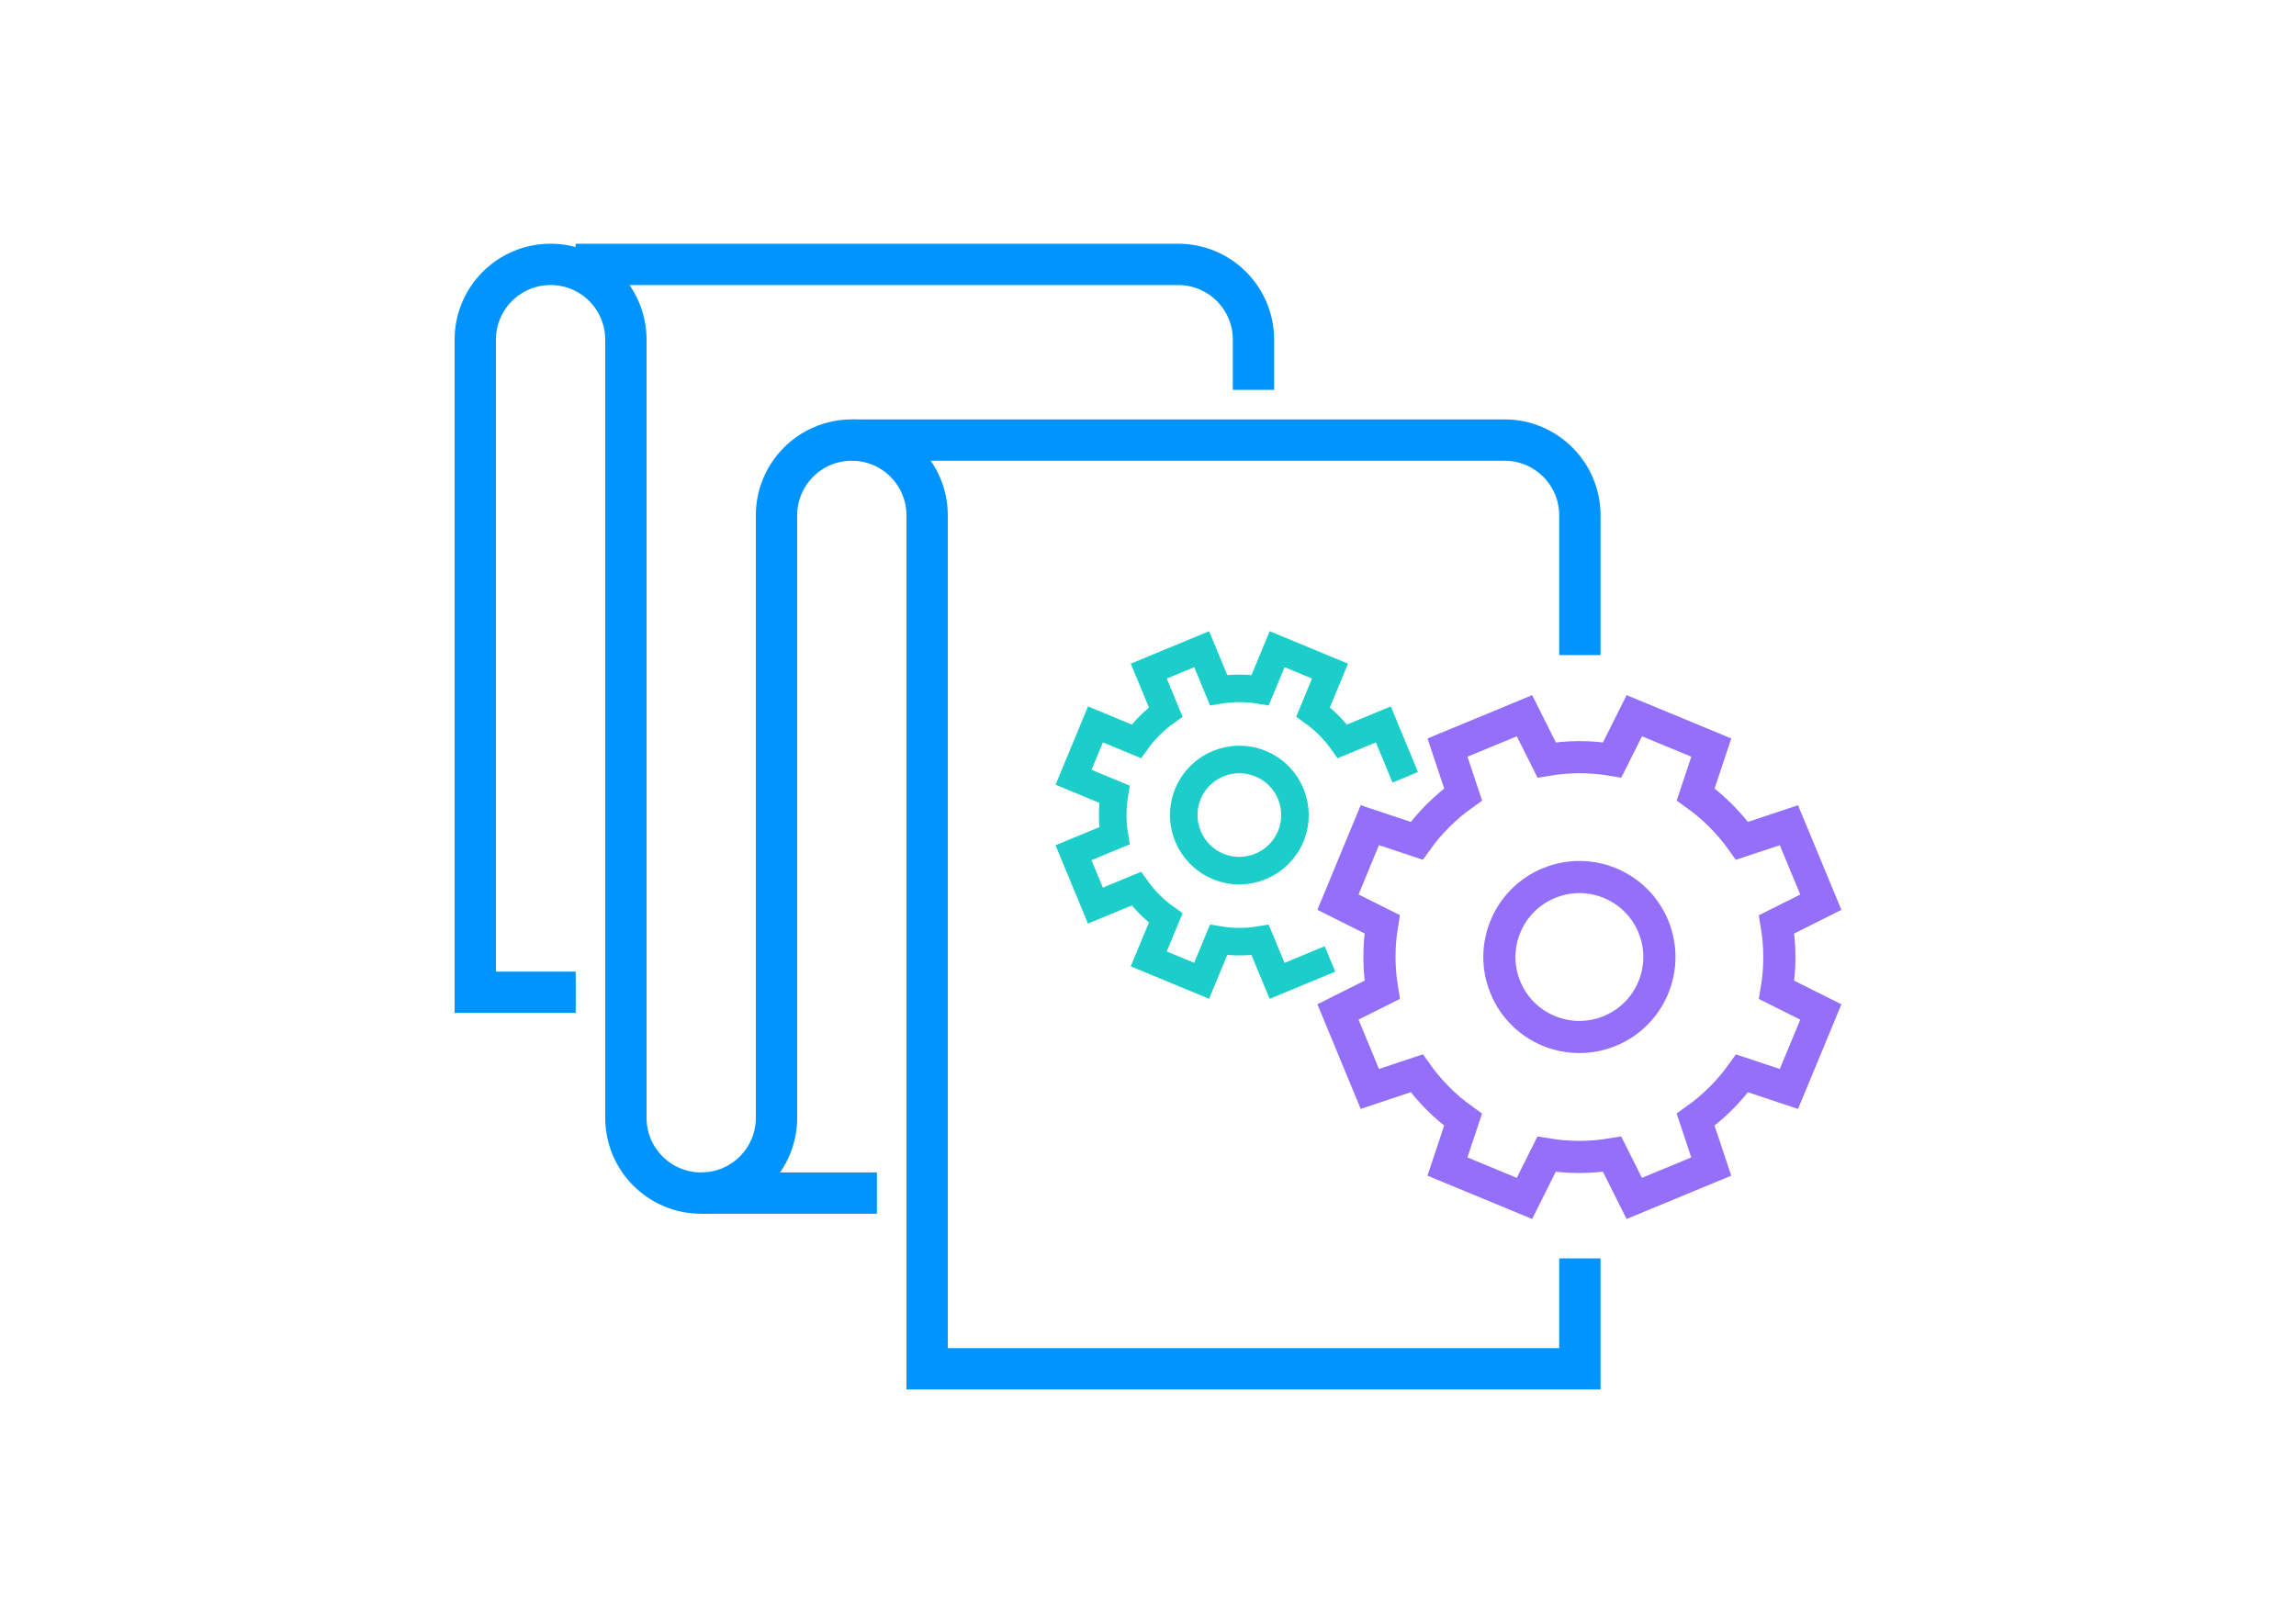<?xml version="1.0" encoding="UTF-8"?>
<svg id="Layer_1" data-name="Layer 1" xmlns="http://www.w3.org/2000/svg" viewBox="0 0 500 352">
  <defs>
    <style>
      .cls-1 {
        stroke: #936ffa;
        stroke-width: 7px;
      }

      .cls-1, .cls-2, .cls-3 {
        fill: none;
        stroke-miterlimit: 10;
      }

      .cls-2 {
        stroke: #1cceca;
        stroke-width: 6px;
      }

      .cls-3 {
        stroke: #0094ff;
        stroke-width: 9px;
      }
    </style>
  </defs>
  <g>
    <line class="cls-3" x1="152.69" y1="259.88" x2="190.96" y2="259.88"/>
    <path class="cls-3" d="M344.05,274.1v24.05h-142.15V112.26c0-9.06-7.34-16.4-16.4-16.4s-16.4,7.34-16.4,16.4v131.22c0,9.06-7.34,16.4-16.4,16.4s-16.4-7.34-16.4-16.4V73.99c0-9.06-7.34-16.4-16.4-16.4s-16.4,7.34-16.4,16.4v142.15h21.87"/>
    <path class="cls-3" d="M185.5,95.86h142.15c9.06,0,16.4,7.34,16.4,16.4v30.43"/>
    <path class="cls-3" d="M125.35,57.59h131.22c9.06,0,16.4,7.34,16.4,16.4v10.93"/>
  </g>
  <g>
    <path class="cls-1" d="M291.37,196.51l6.94-16.77,10.2,3.4c2.83-3.96,6.26-7.34,10.11-10.09l-3.4-10.21,16.77-6.94,4.82,9.63c4.66-.78,9.48-.81,14.28-.01l4.81-9.62,16.77,6.94-3.4,10.2c3.96,2.83,7.34,6.26,10.09,10.11l10.21-3.4,6.95,16.77-9.63,4.82c.78,4.66.81,9.48.01,14.28l9.62,4.81-6.95,16.77-10.2-3.4c-2.83,3.96-6.26,7.35-10.11,10.09l3.4,10.21-16.77,6.94-4.82-9.63c-4.66.78-9.48.81-14.28.01l-4.81,9.62-16.77-6.94,3.4-10.2c-3.96-2.83-7.35-6.26-10.09-10.11l-10.21,3.4-6.94-16.77,9.63-4.82c-.78-4.66-.81-9.48-.01-14.28l-9.62-4.81Z"/>
    <path class="cls-1" d="M327.85,215.13c3.68,8.89,13.87,13.1,22.76,9.42,8.89-3.68,13.11-13.87,9.43-22.76-3.68-8.89-13.87-13.1-22.76-9.42-8.89,3.68-13.11,13.87-9.43,22.76Z"/>
    <path class="cls-2" d="M289.63,208.88l-11.52,4.77-3.69-8.91c-2.95.49-6,.51-9.05,0l-3.69,8.9-11.52-4.77,3.69-8.9c-2.51-1.79-4.65-3.96-6.39-6.4l-8.91,3.69-4.77-11.52,8.91-3.69c-.49-2.95-.51-6,0-9.05l-8.9-3.69,4.77-11.52,8.9,3.69c1.79-2.51,3.96-4.65,6.4-6.39l-3.69-8.91,11.52-4.77,3.69,8.91c2.95-.49,6-.51,9.05,0l3.69-8.91,11.52,4.77-3.69,8.9c2.51,1.79,4.65,3.96,6.39,6.4l8.91-3.69,4.77,11.52"/>
    <path class="cls-2" d="M258.71,172.9c-2.56,6.18.37,13.26,6.55,15.82,6.18,2.56,13.26-.38,15.82-6.55,2.56-6.18-.37-13.26-6.55-15.82-6.18-2.56-13.26.38-15.82,6.55Z"/>
  </g>
</svg>